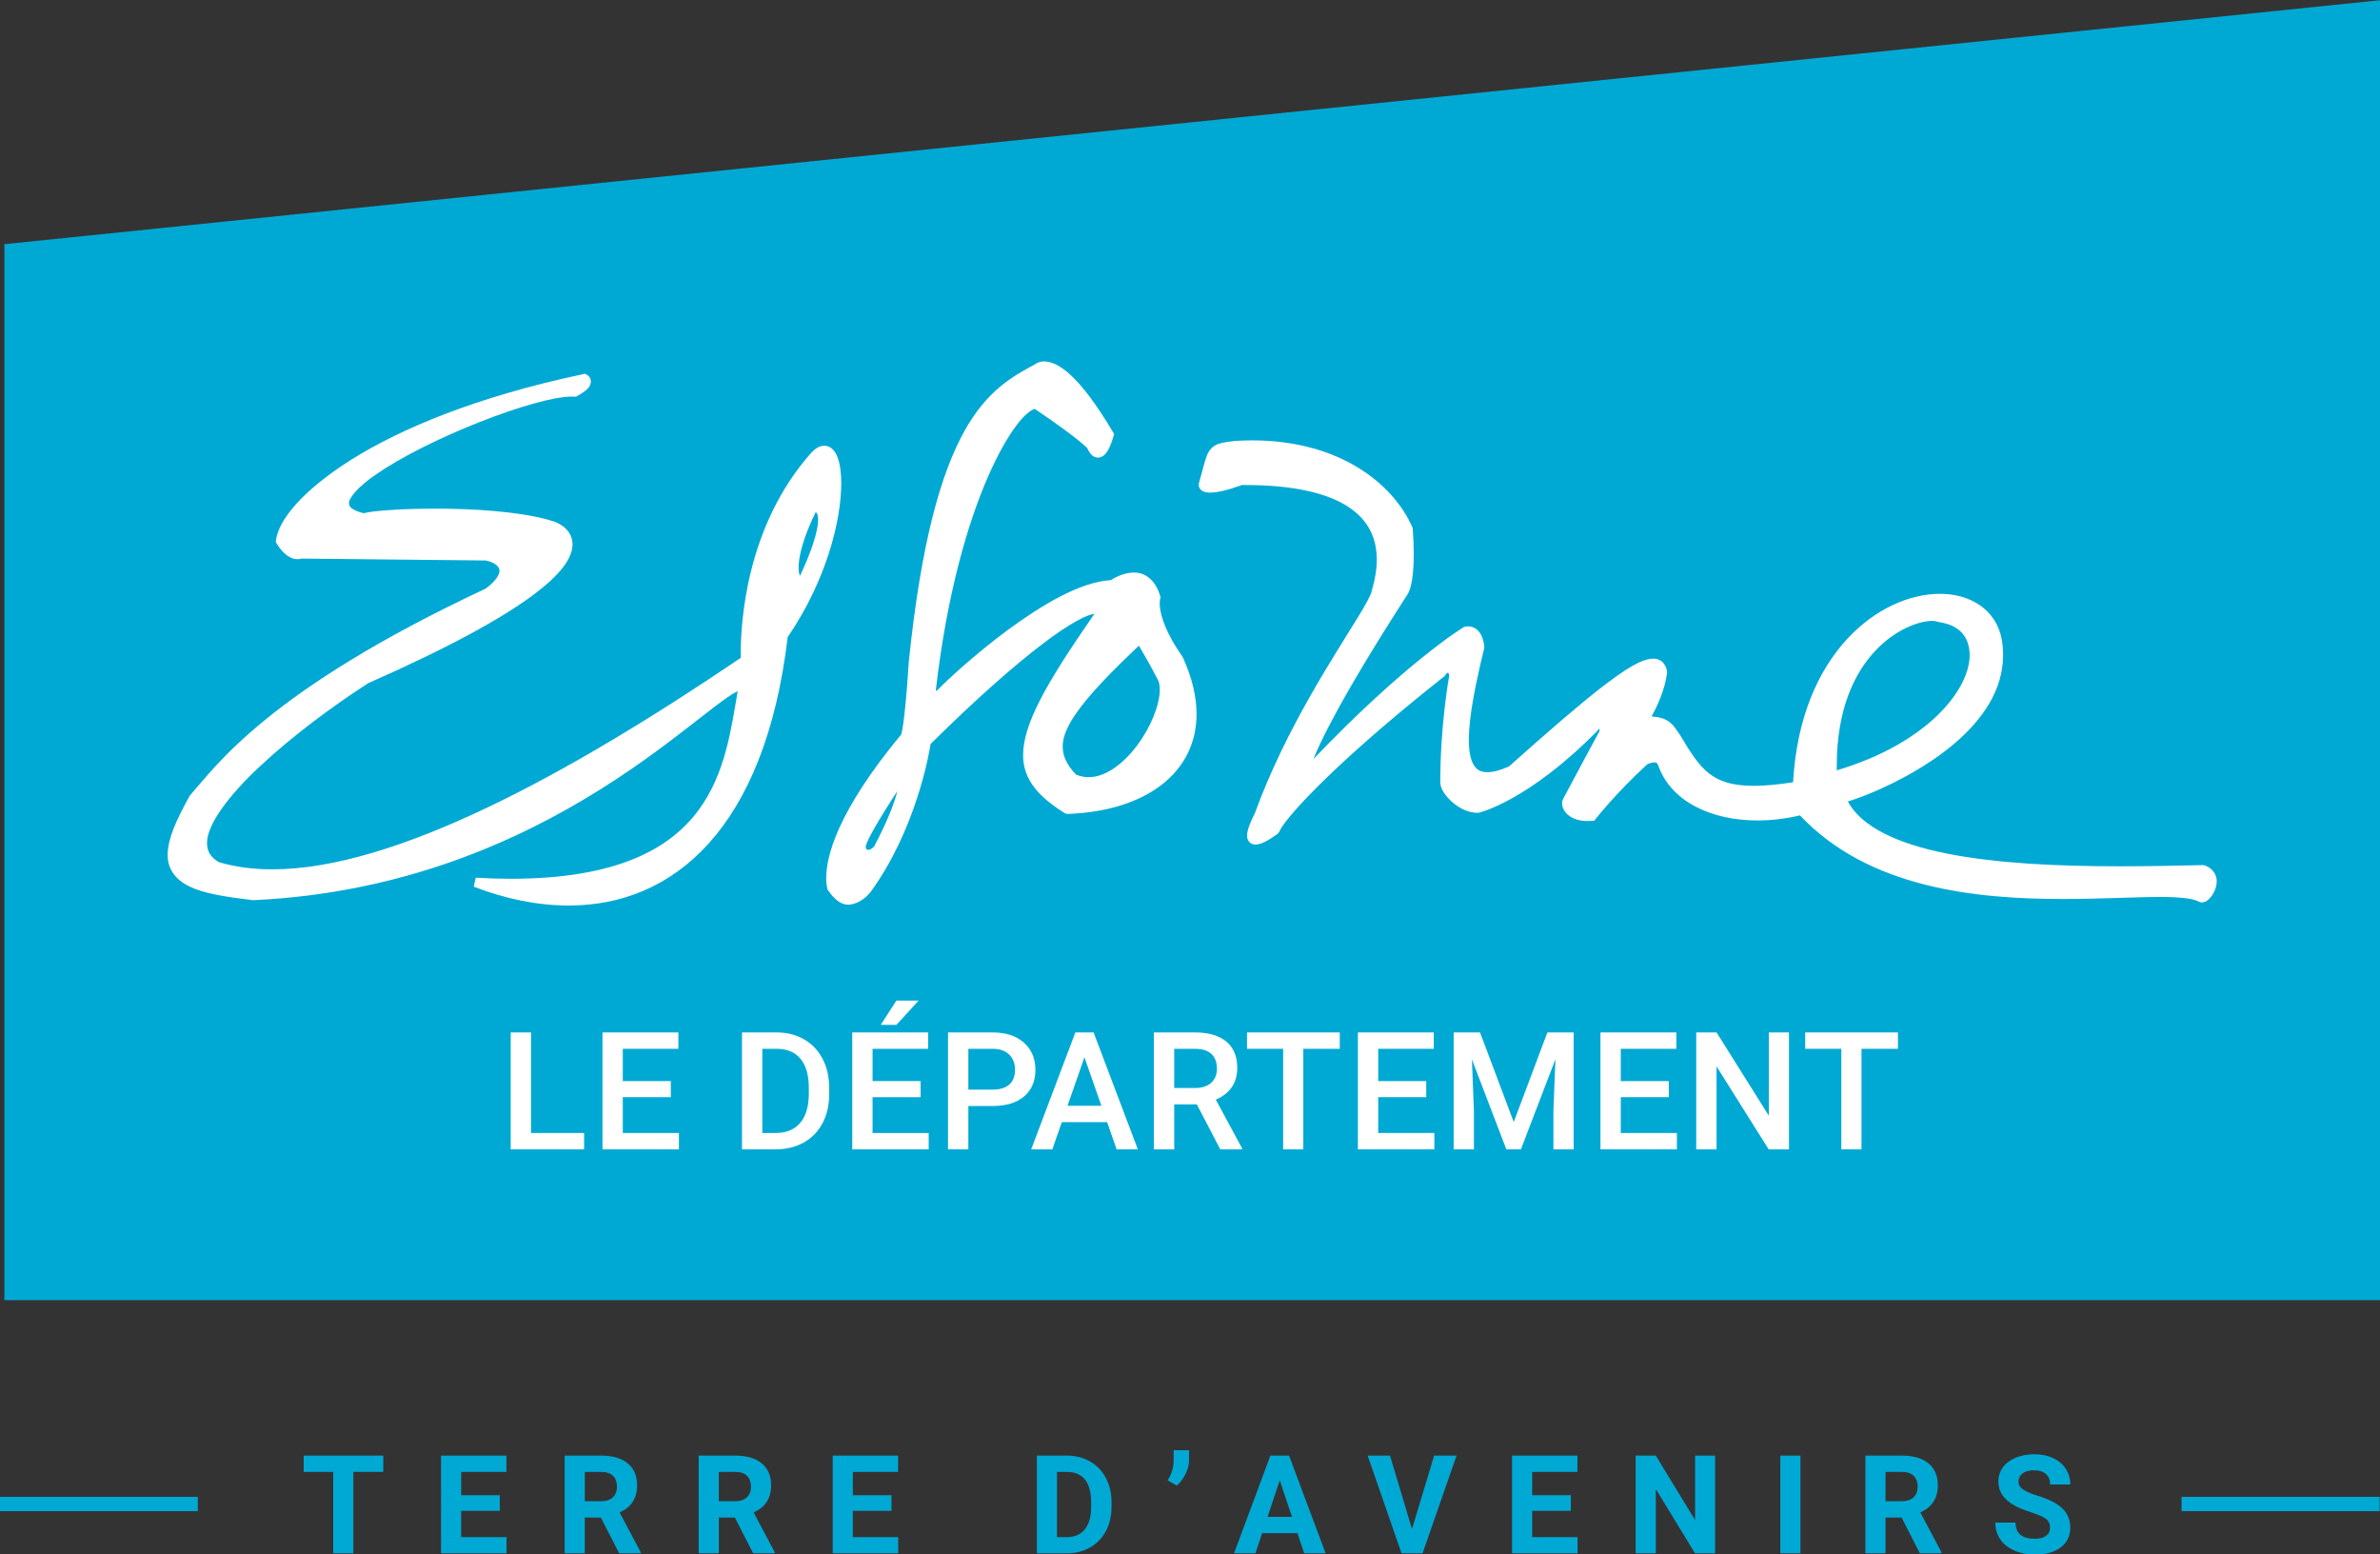 <?xml version="1.0" encoding="UTF-8" standalone="no"?>
<svg xmlns:dc="http://purl.org/dc/elements/1.1/" xmlns:cc="http://creativecommons.org/ns#" xmlns:rdf="http://www.w3.org/1999/02/22-rdf-syntax-ns#" xmlns:svg="http://www.w3.org/2000/svg" xmlns="http://www.w3.org/2000/svg" xmlns:sodipodi="http://sodipodi.sourceforge.net/DTD/sodipodi-0.dtd" xmlns:inkscape="http://www.inkscape.org/namespaces/inkscape" viewBox="0 0 700 457" height="457" width="700" xml:space="preserve" version="1.1" id="svg2" inkscape:version="0.91 r13725" sodipodi:docname="Logo Département Essonne.svg">
  <rect x="0" y="0" width="700" height="457" fill="#333333" stroke="none"/>
  <defs id="defs6"></defs>
  <g id="g4651" transform="matrix(1,0,0,1,0,129.853)">
    <path inkscape:connector-curvature="0" id="path4383" style="fill:#00a9d4;fill-opacity:1;fill-rule:nonzero;stroke:none" d="m 700,252.45 -698.713,0 0,-310.504 L 700,-129.79 l 0,382.24"></path>
    <g id="g4566">
      <path d="m 551.5,61.572 c -6.077,6.503 -11.273,17.108 -11.279,33.815 0,0.421 0,0.84 0.006,1.282 27.164,-8.108 39.188,-24.088 39.084,-33.974 -0.093,-5.191 -2.883,-8.711 -9.036,-9.624 l -0.354,-0.094 c -0.293,-0.126 -0.868,-0.253 -1.65,-0.253 -0.019,0 -0.029,0 -0.046,0 -3.59,0 -10.699,2.372 -16.725,8.848 z m 95.227,73.71 c -1.744,-0.976 -5.939,-1.397 -11.507,-1.376 -7.428,0 -17.398,0.598 -28.458,0.598 -25.553,-0.01 -57.132,-3.112 -77.352,-24.59 -4.256,0.997 -8.474,1.494 -12.501,1.494 -13.754,0 -25.59,-5.694 -29.218,-16.272 -0.351,-0.787 -0.49,-0.734 -1.143,-0.803 -0.443,-0.01 -1.034,0.141 -1.48,0.31 -0.272,0.104 -0.472,0.21 -0.59,0.262 -4.564,4.167 -8.354,8.176 -11.005,11.146 -2.681,3.013 -4.178,4.932 -4.184,4.944 l -0.369,0.472 -0.596,0.043 c -0.481,0.047 -0.959,0.062 -1.409,0.062 -4.902,0 -7.456,-2.719 -7.474,-5.206 0,-0.384 0.06,-0.766 0.209,-1.122 l 0.024,-0.047 0.04,-0.059 c 4.575,-8.648 9.917,-18.513 10.714,-19.984 0.013,-0.088 0.013,-0.162 0.013,-0.241 0,-0.262 -0.081,-0.388 -0.122,-0.429 0,-0.032 -0.006,-0.032 -0.019,-0.032 0,0.012 0,-0.009 -0.043,0.032 -0.054,0.031 -0.165,0.137 -0.291,0.346 l -0.09,0.147 -0.125,0.137 c -20.322,20.613 -34.602,23.962 -34.839,24.019 l -0.141,0.031 -0.165,0 c -2.978,-0.016 -5.637,-1.506 -7.595,-3.259 -1.938,-1.804 -3.318,-3.684 -3.405,-5.657 0,-16.184 2.349,-29.901 2.622,-31.392 -0.029,-0.462 -0.153,-0.713 -0.226,-0.798 -0.091,-0.093 -0.073,-0.062 -0.118,-0.082 -0.057,-0.01 -0.46,0.074 -0.921,0.818 l -0.126,0.2 -0.187,0.147 c -25.159,19.909 -39.312,33.905 -45.212,41.016 -1.96,2.329 -3.012,4.035 -3.141,4.501 l -0.506,0.682 c -2.733,1.9 -4.643,3.087 -6.515,3.16 -0.609,0.015 -1.357,-0.2 -1.859,-0.778 -0.493,-0.565 -0.627,-1.247 -0.627,-1.878 0.034,-1.637 0.8,-3.62 2.293,-6.57 9.042,-24.879 23.493,-46.42 30.47,-57.892 2.325,-3.763 3.819,-6.638 3.902,-7.473 l 0.006,-0.084 0.029,-0.085 c 0.935,-3.137 1.447,-6.192 1.447,-9.036 -0.028,-6.213 -2.333,-11.471 -8.259,-15.439 -5.977,-3.966 -15.783,-6.507 -30.602,-6.497 -0.262,0 -0.524,0 -0.784,0 -4.315,1.57 -7.317,2.226 -9.374,2.226 -0.784,0 -1.447,-0.091 -2.088,-0.39 -0.631,-0.246 -1.297,-1.048 -1.262,-1.888 0,-0.157 0.018,-0.294 0.044,-0.441 l 0.025,-0.053 0.003,-0.047 c 1.093,-3.784 1.593,-6.176 2.29,-7.955 0.624,-1.79 1.905,-3.134 3.716,-3.626 1.188,-0.368 2.583,-0.551 4.571,-0.787 1.705,-0.1 3.375,-0.168 5.012,-0.168 25.593,0 41.451,12.604 47.172,25.545 l 0.112,0.446 c 0.207,2.934 0.3,5.426 0.3,7.563 -0.018,8.574 -1.388,11.161 -1.981,11.964 -20.553,31.864 -26.153,44.612 -27.499,48.163 27.289,-28.536 43.957,-38.628 44.072,-38.69 l 0.181,-0.122 0.213,-0.041 c 0.365,-0.084 0.716,-0.126 1.05,-0.126 2.363,0.012 3.625,1.906 4.105,3.264 0.54,1.432 0.603,2.713 0.612,2.792 l 0.01,0.199 -0.044,0.204 c -2.687,10.91 -4.524,20.356 -4.512,26.879 -0.013,3.291 0.479,5.814 1.378,7.326 0.916,1.495 1.988,2.168 4.069,2.209 1.565,0 3.684,-0.503 6.33,-1.678 11.554,-10.292 20.59,-18.127 27.465,-23.443 6.959,-5.306 11.458,-8.172 14.973,-8.274 1.003,0 2.021,0.324 2.758,1.038 0.729,0.703 1.122,1.648 1.313,2.692 l 0.016,0.425 c -0.66,5.216 -3.075,10.16 -4.578,12.84 2.247,0.159 3.769,0.609 4.993,1.434 1.6,1.112 2.291,2.529 3.408,4.051 l 0.043,0.057 0.021,0.037 c 2.971,5.028 5.367,8.763 8.405,11.146 3.046,2.392 6.839,3.667 13.149,3.684 3.188,0 7.012,-0.341 11.616,-1.05 2.147,-38.255 25.659,-55.395 43.166,-55.405 8.961,-0.053 16.634,4.707 18.216,13.445 0.26,1.543 0.394,3.044 0.394,4.529 -0.004,10.448 -6.247,19.085 -14.013,25.776 -7.786,6.707 -17.203,11.571 -24.087,14.499 -3.24,1.365 -5.834,2.294 -7.573,2.803 4.052,7.545 14.794,12.458 28.92,15.281 14.957,3.012 33.485,3.784 51.109,3.784 8.512,0 16.826,-0.184 24.43,-0.351 l 0.494,0.084 c 2.415,0.809 3.605,2.881 3.541,4.717 -0.016,1.538 -0.591,2.944 -1.316,4.041 -0.791,1.04 -1.472,1.988 -3.009,2.125 0,0 -0.012,0 -0.016,0 -0.306,0 -0.653,-0.073 -0.909,-0.219" style="fill:#ffffff;fill-opacity:1;fill-rule:nonzero;stroke:none" id="path4385" inkscape:connector-curvature="0"></path>
      <path d="m 306.107,-20.596 0,0 z m 14.089,119.268 c 4.918,0.049 10.274,-3.966 14.283,-9.371 4.027,-5.353 6.65,-12.018 6.633,-16.352 0,-1.019 -0.143,-1.884 -0.384,-2.572 -2.515,-4.844 -4.64,-8.491 -5.767,-10.38 -15.167,14.395 -22.541,23.3 -22.397,29.739 0.009,2.76 1.2,5.306 3.891,8.17 1.25,0.531 2.493,0.766 3.74,0.766 z M 255.41,120.068 c 0.385,0.057 1.306,-0.573 1.627,-0.96 0.029,-0.022 0.054,-0.051 0.071,-0.063 3.821,-7.252 5.895,-12.562 6.831,-16.299 -5.928,9.099 -8.687,14.131 -9.212,15.905 -0.054,0.194 -0.085,0.299 -0.099,0.357 0.037,0.153 0.044,0.29 0.044,0.468 0,0.057 0,0.137 0,0.203 0.374,0.368 0.543,0.374 0.738,0.39 z m -11.841,11.918 -0.146,-0.21 -0.059,-0.231 c -0.193,-0.773 -0.357,-1.848 -0.357,-3.276 0.01,-6.344 3.24,-19.458 22.069,-42.169 0.019,-0.074 0.05,-0.188 0.081,-0.335 0.121,-0.504 0.3,-1.397 0.518,-2.897 0.425,-3.013 1.013,-8.466 1.613,-18.141 3.662,-35.443 9.532,-55.462 16.26,-67.626 6.655,-12.092 14.311,-16.327 20.828,-19.794 0.388,-0.322 1.318,-0.894 2.744,-0.888 3.813,0.1 9.895,3.401 20.26,20.84 l 0.304,0.497 -0.163,0.562 c -0.491,1.743 -1.037,3.181 -1.687,4.288 -0.649,1.044 -1.449,2.041 -2.9,2.109 -0.821,0 -1.525,-0.435 -2.013,-0.954 -0.452,-0.498 -0.807,-1.097 -1.149,-1.843 -0.069,-0.072 -0.181,-0.174 -0.318,-0.319 -0.372,-0.353 -1.027,-0.94 -2.091,-1.816 C 315.21,-1.962 311.373,-4.863 304.684,-9.386 l -0.082,-0.049 -0.081,-0.084 c -0.049,-0.026 -10e-4,-0.026 -0.137,-0.037 -0.482,-0.141 -2.784,1.228 -5.261,4.566 -2.525,3.295 -5.49,8.354 -8.492,15.218 -5.989,13.665 -12.098,34.467 -15.378,62.741 0.016,0.043 0.037,0.079 0.044,0.126 0.037,0.104 0.078,0.188 0.11,0.235 0.016,-0.004 0.037,-0.004 0.06,-0.015 2.777,-2.882 11.055,-10.601 20.838,-17.847 9.967,-7.326 21.304,-14.201 30.368,-14.725 2.075,-1.265 4.406,-2.22 6.793,-2.235 3.288,-0.075 6.43,2.188 7.771,6.963 l 0.118,0.431 -0.153,0.419 c -0.004,0.032 -0.018,0.106 -0.032,0.204 -0.043,0.196 -0.084,0.562 -0.084,1.056 0,2.162 0.821,7.21 6.673,15.649 l 0.129,0.209 c 2.708,5.91 4.033,11.51 4.033,16.656 0.021,17.161 -14.732,28.558 -37.936,29.398 l -0.406,-0.073 -0.375,-0.137 c -7.728,-4.828 -12.302,-9.855 -12.289,-17.149 0.06,-9.089 6.662,-20.812 20.379,-40.627 l 0.603,-0.798 c -1.606,-0.106 -7.148,2.545 -15.247,8.779 -8.114,6.155 -19.117,15.749 -32.943,29.419 -0.535,3.475 -4.496,25.404 -17.625,43.504 l -0.816,0.929 c -1.406,1.415 -3.466,2.763 -5.809,2.842 -2.1,-0.031 -3.94,-1.422 -5.889,-4.197" style="fill:#ffffff;fill-opacity:1;fill-rule:nonzero;stroke:none" id="path4387" inkscape:connector-curvature="0"></path>
      <path d="m 235.307,39.447 c -0.666,-0.971 -1.322,-6.591 4.603,-18.712 1.622,0.965 0.659,7.567 -4.603,18.712 z M 246.369,4.704 c -0.663,-1.853 -1.918,-3.464 -3.918,-3.497 -1.388,0.016 -2.587,0.772 -3.728,1.953 l -0.029,0.037 -0.01,0 C 219.156,25.069 217.889,53.948 217.862,62.118 c 0,0.588 0.01,1.093 0.019,1.459 -50.637,34.309 -101.951,62.253 -137.81,62.202 -5.661,0 -10.92,-0.688 -15.744,-2.131 -2.519,-1.526 -3.396,-3.228 -3.433,-5.52 -0.118,-5.389 6.353,-14.112 15.686,-22.76 9.273,-8.689 21.21,-17.549 31.723,-24.334 24.521,-10.81 39.407,-19.202 48.243,-25.729 8.812,-6.538 11.793,-11.21 11.849,-15.081 0.01,-2.572 -1.485,-4.388 -2.919,-5.406 -1.391,-0.987 -2.668,-1.422 -3.433,-1.575 l -0.79,-0.262 c -9.162,-2.488 -22.159,-3.264 -33.241,-3.264 -5.243,0 -10.051,0.169 -13.804,0.441 -3.4,0.251 -5.814,0.519 -7.224,0.907 -1.702,-0.403 -2.844,-0.923 -3.49,-1.42 -0.682,-0.557 -0.818,-0.935 -0.84,-1.45 -0.178,-1.49 2.697,-4.973 7.745,-8.391 14.91,-10.511 47.159,-23.126 57.96,-23.043 0.231,0 0.438,0.016 0.618,0.021 l 0.385,0.026 0.332,-0.184 c 2.809,-1.537 3.991,-2.601 4.116,-4.282 -0.103,-1.616 -1.297,-2.035 -1.378,-2.104 l -0.415,-0.194 -0.435,0.106 C 139.874,-13.139 117.68,-3.709 103.216,5.38 88.765,14.533 81.937,23.085 81.157,29.058 l -0.05,0.466 0.243,0.404 c 2.185,3.626 4.505,4.67 6.109,4.65 0.49,0 0.875,-0.074 1.14,-0.174 l 54.271,0.557 c 1.153,0.235 2.253,0.666 2.961,1.21 0.756,0.594 1.057,1.146 1.075,1.837 0.029,0.946 -0.841,2.823 -4.03,5.211 C 78.561,73.295 63.444,95.571 55.93,103.979 l -0.094,0.121 -0.078,0.125 c -4.039,7.263 -6.423,12.699 -6.446,17.255 -0.062,4.067 2.215,7.31 6.359,9.31 4.143,2.057 10.257,3.034 18.717,4.061 44.244,-2.025 78.177,-17.539 102.163,-32.568 12.061,-7.545 21.613,-14.981 28.686,-20.502 3.54,-2.756 6.455,-5.032 8.72,-6.586 1.187,-0.84 2.231,-1.448 3.018,-1.826 -1.903,10.973 -3.59,24.287 -11.52,34.998 -8.417,11.351 -23.893,20.156 -55.145,20.188 -3.296,0 -6.755,-0.112 -10.398,-0.31 l -0.566,2.64 c 9.251,3.559 18.684,5.531 27.862,5.531 l 0.135,0 c 30.511,0.01 57.61,-22.334 64.331,-78.946 11.423,-16.687 15.739,-34.34 15.754,-45.197 -0.01,-3.092 -0.343,-5.642 -1.06,-7.567" style="fill:#ffffff;fill-opacity:1;fill-rule:nonzero;stroke:none" id="path4389" inkscape:connector-curvature="0"></path>
    </g>
    <g id="g4633">
      <path d="m 346.112,306.992 -2.684,-1.559 c 1.131,-1.778 1.716,-3.612 1.756,-5.506 l 0,-3.337 4.54,0 0,3.059 c 0,1.187 -0.329,2.467 -0.987,3.848 -0.659,1.382 -1.532,2.547 -2.625,3.494" style="fill:#00a9d4;fill-opacity:1;fill-rule:nonzero;stroke:none" id="path4403" inkscape:connector-curvature="0"></path>
      <path d="m 0,310.301 58.175,0 0,4.21 -58.175,0 0,-4.21 z" style="fill:#00a9d4;fill-opacity:1;fill-rule:nonzero;stroke:none" id="path4379" inkscape:connector-curvature="0"></path>
      <path d="m 641.631,310.301 58.258,0 0,4.21 -58.258,0 0,-4.21 z" style="fill:#00a9d4;fill-opacity:1;fill-rule:nonzero;stroke:none" id="path4381" inkscape:connector-curvature="0"></path>
      <path d="m 112.727,302.965 -8.804,0 0,23.938 -5.921,0 0,-23.938 -8.684,0 0,-4.792 23.409,0 0,4.792" style="fill:#00a9d4;fill-opacity:1;fill-rule:nonzero;stroke:none" id="path4391" inkscape:connector-curvature="0"></path>
      <path d="m 147.01,314.412 -11.368,0 0,7.738 13.341,0 0,4.753 -19.262,0 0,-28.73 19.223,0 0,4.792 -13.302,0 0,6.851 11.368,0 0,4.597" style="fill:#00a9d4;fill-opacity:1;fill-rule:nonzero;stroke:none" id="path4393" inkscape:connector-curvature="0"></path>
      <path d="m 172,311.589 4.777,0 c 1.487,0 2.637,-0.378 3.455,-1.132 0.816,-0.759 1.224,-1.798 1.224,-3.129 0,-1.353 -0.385,-2.419 -1.156,-3.198 -0.769,-0.772 -1.95,-1.165 -3.541,-1.165 l -4.758,0 0,8.624 z m 4.718,4.795 -4.718,0 0,10.518 -5.921,0 0,-28.73 10.679,0 c 3.393,0 6.014,0.756 7.853,2.267 1.843,1.515 2.763,3.651 2.763,6.414 0,1.962 -0.424,3.595 -1.272,4.907 -0.847,1.306 -2.135,2.348 -3.859,3.125 l 6.218,11.743 0,0.274 -6.355,0 -5.389,-10.518" style="fill:#00a9d4;fill-opacity:1;fill-rule:nonzero;stroke:none" id="path4395" inkscape:connector-curvature="0"></path>
      <path d="m 211.418,311.589 4.777,0 c 1.487,0 2.637,-0.378 3.455,-1.132 0.815,-0.759 1.224,-1.798 1.224,-3.129 0,-1.353 -0.385,-2.419 -1.156,-3.198 -0.769,-0.772 -1.95,-1.165 -3.541,-1.165 l -4.758,0 0,8.624 z m 4.718,4.795 -4.718,0 0,10.518 -5.92,0 0,-28.73 10.677,0 c 3.394,0 6.012,0.756 7.853,2.267 1.843,1.515 2.763,3.651 2.763,6.414 0,1.962 -0.424,3.595 -1.274,4.907 -0.847,1.306 -2.134,2.348 -3.858,3.125 l 6.218,11.743 0,0.274 -6.355,0 -5.389,-10.518" style="fill:#00a9d4;fill-opacity:1;fill-rule:nonzero;stroke:none" id="path4397" inkscape:connector-curvature="0"></path>
      <path d="m 262.202,314.412 -11.368,0 0,7.738 13.342,0 0,4.753 -19.263,0 0,-28.73 19.223,0 0,4.792 -13.302,0 0,6.851 11.368,0 0,4.597" style="fill:#00a9d4;fill-opacity:1;fill-rule:nonzero;stroke:none" id="path4399" inkscape:connector-curvature="0"></path>
      <path d="m 310.879,302.965 0,19.185 2.862,0 c 2.315,0 4.086,-0.759 5.308,-2.272 1.225,-1.513 1.849,-3.675 1.875,-6.491 l 0,-1.52 c 0,-2.92 -0.606,-5.133 -1.813,-6.641 -1.212,-1.506 -2.981,-2.262 -5.311,-2.262 l -2.921,0 z m -5.921,23.938 0,-28.73 8.842,0 c 2.527,0 4.787,0.571 6.778,1.706 1.994,1.14 3.55,2.756 4.669,4.857 1.118,2.097 1.677,4.482 1.677,7.152 l 0,1.322 c 0,2.669 -0.55,5.045 -1.647,7.125 -1.1,2.079 -2.649,3.688 -4.649,4.835 -1.999,1.143 -4.258,1.723 -6.77,1.734 l -8.901,0" style="fill:#00a9d4;fill-opacity:1;fill-rule:nonzero;stroke:none" id="path4401" inkscape:connector-curvature="0"></path>
      <path d="m 372.818,316.189 7.183,0 -3.611,-10.755 -3.572,10.755 z m 8.783,4.797 -10.382,0 -1.974,5.917 -6.295,0 10.695,-28.73 5.486,0 10.76,28.73 -6.298,0 -1.993,-5.917" style="fill:#00a9d4;fill-opacity:1;fill-rule:nonzero;stroke:none" id="path4405" inkscape:connector-curvature="0"></path>
      <path d="m 415.292,319.778 6.514,-21.606 6.595,0 -10.007,28.73 -6.178,0 -9.967,-28.73 6.574,0 6.47,21.606" style="fill:#00a9d4;fill-opacity:1;fill-rule:nonzero;stroke:none" id="path4407" inkscape:connector-curvature="0"></path>
      <path d="m 462.014,314.412 -11.368,0 0,7.738 13.339,0 0,4.753 -19.26,0 0,-28.73 19.222,0 0,4.792 -13.301,0 0,6.851 11.368,0 0,4.597" style="fill:#00a9d4;fill-opacity:1;fill-rule:nonzero;stroke:none" id="path4409" inkscape:connector-curvature="0"></path>
      <path d="m 504.45,326.903 -5.921,0 -11.527,-18.903 0,18.903 -5.92,0 0,-28.73 5.92,0 11.548,18.943 0,-18.943 5.9,0 0,28.73" style="fill:#00a9d4;fill-opacity:1;fill-rule:nonzero;stroke:none" id="path4411" inkscape:connector-curvature="0"></path>
      <path d="m 523.619,298.172 5.92,0 0,28.73 -5.92,0 0,-28.73 z" style="fill:#00a9d4;fill-opacity:1;fill-rule:nonzero;stroke:none" id="path4413" inkscape:connector-curvature="0"></path>
      <path d="m 554.565,311.589 4.778,0 c 1.485,0 2.635,-0.378 3.456,-1.132 0.815,-0.759 1.221,-1.798 1.221,-3.129 0,-1.353 -0.385,-2.419 -1.153,-3.198 -0.771,-0.772 -1.952,-1.165 -3.543,-1.165 l -4.759,0 0,8.624 z m 4.718,4.795 -4.718,0 0,10.518 -5.918,0 0,-28.73 10.677,0 c 3.393,0 6.014,0.756 7.853,2.267 1.841,1.515 2.763,3.651 2.763,6.414 0,1.962 -0.424,3.595 -1.274,4.907 -0.847,1.306 -2.132,2.348 -3.858,3.125 l 6.22,11.743 0,0.274 -6.358,0 -5.389,-10.518" style="fill:#00a9d4;fill-opacity:1;fill-rule:nonzero;stroke:none" id="path4423" inkscape:connector-curvature="0"></path>
      <path d="m 602.964,319.365 c 0,-1.118 -0.396,-1.975 -1.182,-2.575 -0.79,-0.597 -2.21,-1.231 -4.266,-1.894 -2.05,-0.666 -3.675,-1.321 -4.871,-1.966 -3.266,-1.762 -4.896,-4.136 -4.896,-7.12 0,-1.553 0.438,-2.937 1.313,-4.156 0.872,-1.218 2.13,-2.167 3.768,-2.851 1.637,-0.684 3.478,-1.025 5.517,-1.025 2.053,0 3.881,0.371 5.486,1.115 1.607,0.743 2.855,1.79 3.74,3.147 0.891,1.356 1.332,2.895 1.332,4.619 l -5.92,0 c 0,-1.319 -0.416,-2.34 -1.243,-3.07 -0.829,-0.729 -1.993,-1.096 -3.493,-1.096 -1.449,0 -2.575,0.306 -3.375,0.918 -0.804,0.613 -1.204,1.418 -1.204,2.417 0,0.937 0.471,1.716 1.41,2.35 0.941,0.631 2.325,1.222 4.156,1.773 3.365,1.015 5.821,2.272 7.361,3.77 1.538,1.5 2.308,3.369 2.308,5.606 0,2.484 -0.94,4.436 -2.819,5.85 -1.885,1.416 -4.416,2.122 -7.601,2.122 -2.21,0 -4.222,-0.406 -6.04,-1.213 -1.815,-0.809 -3.202,-1.916 -4.155,-3.326 -0.952,-1.407 -1.43,-3.037 -1.43,-4.892 l 5.94,0 c 0,3.169 1.894,4.757 5.684,4.757 1.407,0 2.508,-0.288 3.297,-0.863 0.787,-0.568 1.182,-1.369 1.182,-2.395" style="fill:#00a9d4;fill-opacity:1;fill-rule:nonzero;stroke:none" id="path4425" inkscape:connector-curvature="0"></path>
    </g>
    <g id="g4551">
      <path d="m 156.183,203.305 15.613,0 0,4.817 -21.588,0 0,-34.384 5.975,0 0,29.567" style="fill:#ffffff;fill-opacity:1;fill-rule:nonzero;stroke:none" id="path4427" inkscape:connector-curvature="0"></path>
      <path d="m 197.299,192.772 -14.125,0 0,10.533 16.51,0 0,4.817 -22.485,0 0,-34.384 22.319,0 0,4.817 -16.344,0 0,9.493 14.125,0 0,4.723" style="fill:#ffffff;fill-opacity:1;fill-rule:nonzero;stroke:none" id="path4429" inkscape:connector-curvature="0"></path>
      <path d="m 224.213,178.555 0,24.75 3.897,0 c 3.133,0 5.537,-0.979 7.215,-2.935 1.677,-1.959 2.53,-4.767 2.562,-8.427 l 0,-1.909 c 0,-3.723 -0.81,-6.57 -2.433,-8.532 -1.622,-1.965 -3.975,-2.947 -7.061,-2.947 l -4.181,0 z m -5.975,29.567 0,-34.384 10.157,0 c 3.037,0 5.734,0.676 8.089,2.032 2.353,1.353 4.175,3.273 5.468,5.761 1.29,2.488 1.935,5.338 1.935,8.548 l 0,1.723 c 0,3.259 -0.649,6.125 -1.949,8.596 -1.3,2.472 -3.15,4.376 -5.549,5.714 -2.403,1.34 -5.153,2.009 -8.255,2.009 l -9.896,0" style="fill:#ffffff;fill-opacity:1;fill-rule:nonzero;stroke:none" id="path4431" inkscape:connector-curvature="0"></path>
      <path d="m 263.652,164.362 6.54,0 -6.54,7.157 -4.608,-0.013 4.608,-7.144 z m 7.108,28.41 -14.125,0 0,10.533 16.51,0 0,4.817 -22.485,0 0,-34.384 22.319,0 0,4.817 -16.344,0 0,9.493 14.125,0 0,4.723" style="fill:#ffffff;fill-opacity:1;fill-rule:nonzero;stroke:none" id="path4433" inkscape:connector-curvature="0"></path>
      <path d="m 284.808,190.552 7.178,0 c 2.127,0 3.749,-0.5 4.867,-1.5 1.118,-1 1.678,-2.442 1.678,-4.334 0,-1.856 -0.569,-3.341 -1.702,-4.45 -1.134,-1.112 -2.691,-1.681 -4.677,-1.713 l -7.345,0 0,11.996 z m 0,4.816 0,12.755 -5.975,0 0,-34.384 13.154,0 c 3.843,0 6.893,1 9.152,3.001 2.26,2.004 3.39,4.65 3.39,7.944 0,3.375 -1.106,6 -3.319,7.873 -2.21,1.875 -5.309,2.812 -9.292,2.812 l -7.109,0" style="fill:#ffffff;fill-opacity:1;fill-rule:nonzero;stroke:none" id="path4435" inkscape:connector-curvature="0"></path>
      <path d="m 313.972,195.297 9.967,0 -4.984,-14.261 -4.983,14.261 z m 11.645,4.817 -13.322,0 -2.788,8.008 -6.211,0 12.989,-34.384 5.362,0 13.013,34.384 -6.234,0 -2.809,-8.008" style="fill:#ffffff;fill-opacity:1;fill-rule:nonzero;stroke:none" id="path4437" inkscape:connector-curvature="0"></path>
      <path d="m 345.355,190.08 6.142,0 c 2.015,0 3.59,-0.507 4.721,-1.523 1.134,-1.015 1.702,-2.403 1.702,-4.169 0,-1.841 -0.522,-3.264 -1.569,-4.273 -1.049,-1.006 -2.61,-1.526 -4.689,-1.559 l -6.306,0 0,11.524 z m 6.661,4.819 -6.661,0 0,13.224 -5.975,0 0,-34.384 12.093,0 c 3.966,0 7.027,0.89 9.186,2.67 2.158,1.781 3.237,4.357 3.237,7.729 0,2.301 -0.556,4.226 -1.668,5.779 -1.11,1.553 -2.656,2.745 -4.639,3.579 l 7.724,14.321 0,0.306 -6.403,0 -6.895,-13.224" style="fill:#ffffff;fill-opacity:1;fill-rule:nonzero;stroke:none" id="path4439" inkscape:connector-curvature="0"></path>
      <path d="m 394.051,178.555 -10.723,0 0,29.567 -5.93,0 0,-29.567 -10.626,0 0,-4.817 27.278,0 0,4.817" style="fill:#ffffff;fill-opacity:1;fill-rule:nonzero;stroke:none" id="path4441" inkscape:connector-curvature="0"></path>
      <path d="m 419.481,192.772 -14.125,0 0,10.533 16.51,0 0,4.817 -22.484,0 0,-34.384 22.319,0 0,4.817 -16.345,0 0,9.493 14.125,0 0,4.723" style="fill:#ffffff;fill-opacity:1;fill-rule:nonzero;stroke:none" id="path4443" inkscape:connector-curvature="0"></path>
      <path d="m 435.302,173.738 9.917,26.356 9.896,-26.356 7.724,0 0,34.384 -5.95,0 0,-11.337 0.588,-15.161 -10.154,26.498 -4.277,0 -10.132,-26.473 0.591,15.136 0,11.337 -5.953,0 0,-34.384 7.749,0" style="fill:#ffffff;fill-opacity:1;fill-rule:nonzero;stroke:none" id="path4445" inkscape:connector-curvature="0"></path>
      <path d="m 490.824,192.772 -14.125,0 0,10.533 16.51,0 0,4.817 -22.485,0 0,-34.384 22.316,0 0,4.817 -16.341,0 0,9.493 14.125,0 0,4.723" style="fill:#ffffff;fill-opacity:1;fill-rule:nonzero;stroke:none" id="path4447" inkscape:connector-curvature="0"></path>
      <path d="m 526.173,208.122 -5.975,0 -15.328,-24.394 0,24.394 -5.974,0 0,-34.384 5.974,0 15.373,24.488 0,-24.488 5.93,0 0,34.384" style="fill:#ffffff;fill-opacity:1;fill-rule:nonzero;stroke:none" id="path4449" inkscape:connector-curvature="0"></path>
      <path d="m 558.22,178.555 -10.723,0 0,29.567 -5.93,0 0,-29.567 -10.626,0 0,-4.817 27.278,0 0,4.817" style="fill:#ffffff;fill-opacity:1;fill-rule:nonzero;stroke:none" id="path4451" inkscape:connector-curvature="0"></path>
    </g>
  </g>
</svg>

